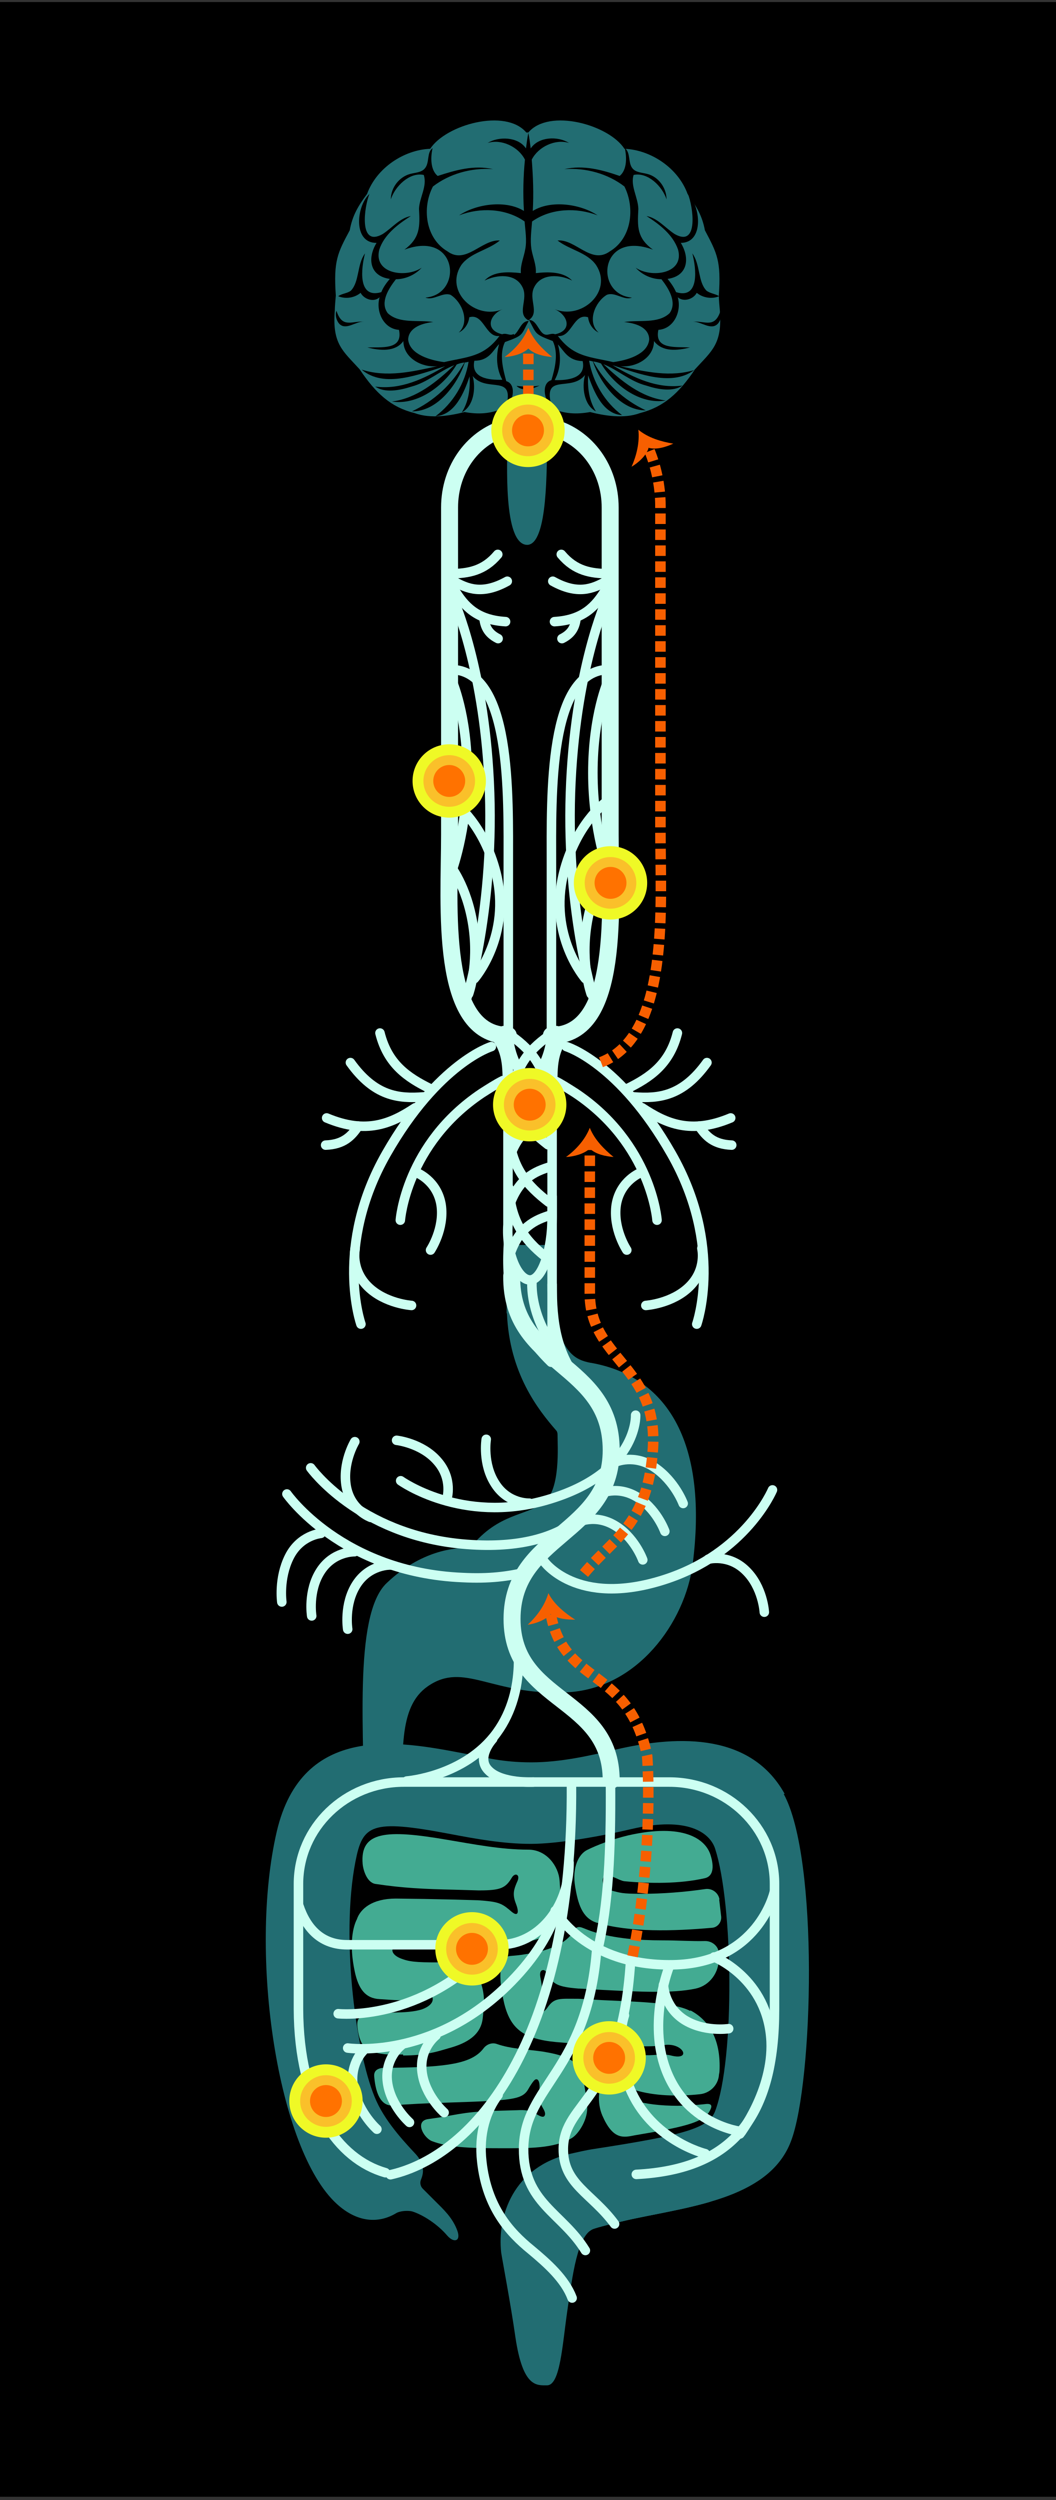 <?xml version="1.0" encoding="UTF-8"?> <svg xmlns="http://www.w3.org/2000/svg" xmlns:xlink="http://www.w3.org/1999/xlink" xmlns:i="http://ns.adobe.com/AdobeIllustrator/10.0/" version="1.1" viewBox="0 0 311 736"><rect x="0" y="0" width="311" height="736" fill="#333333" stroke="none"/><defs><style> .st0 { isolation: isolate; } .st1 { mix-blend-mode: hard-light; } .st2, .st3 { fill: #226d72; } .st4 { stroke-width: 5px; } .st4, .st5, .st6 { stroke: #ccfff2; stroke-linecap: round; } .st4, .st5, .st6, .st7 { fill: none; } .st4, .st6 { stroke-linejoin: round; } .st5, .st6 { stroke-width: 2.8px; } .st5, .st7 { stroke-miterlimit: 10; } .st3 { mix-blend-mode: multiply; } .st8 { fill: #eff926; } .st9 { fill: #f75f00; } .st10 { fill: #ff7200; } .st11 { fill: #ffa92d; opacity: .7; } .st12 { fill: #43ab92; } .st13 { clip-path: url(#clippath); } .st7 { stroke: #f75f00; stroke-dasharray: 3.1 1.6; stroke-width: 3.1px; } </style><clipPath id="clippath"><path class="st2" d="M231.1,528.1c-10.6-19.1-33.9-16.7-49.6-13.1-8.1,1.9-16.5,3.8-25,3.8s-13.4-1.4-20.3-2.7c-18.4-3.5-47.2-9-54.7,23.1-8.4,36.2.3,93.8,17.7,109.6,5.9,5.4,12.2,5.9,17.5,2.7,1.2-.7,3.5-.8,4.7-.5,3.2,1,7.5,3.8,10.3,7.1,2,2.3,4.1,1.7,3-1.4-1.4-3.9-4.2-6.4-6.6-8.8-1.6-1.6-2.7-2.7-3.6-3.6-.7-.7-.9-1.8-.5-2.7,1-2.4.8-4.8-1.5-7.4-2.3-2.5-8.5-8.8-11.6-15.6-5.9-12.7-10.7-47.8-6.2-70.7,2.1-10.7,4.6-12.4,27.4-8.1,7.9,1.5,16,3,24.2,3s21-2.3,29.8-4.4c16.5-3.8,23,1.2,24.5,5.8,5.3,16.2,5.9,61.8,0,77.3-1.9,5-9,7-35.6,11.1-2.7.4-5,1-6.9,1.4-17,3.8-21.7,18.4-20.5,29.1.2,1.5,2.8,15.1,4.2,25,2.2,14.7,6.2,14.1,9.3,14.1,3.9,0,4.5-11.8,6-22.1,1.5-10,2.9-22.4,7.8-24,2.4-.8,9.5-2.5,12.5-3.1,17.8-3.7,39.5-6.4,45.6-22.8,6.5-17.3,8.2-83.2-2.2-102.1Z"></path></clipPath></defs><g class="st0"><g id="Relevant_organs"><rect x="-4.3" y=".6" width="319.6" height="734.4"></rect><path class="st2" d="M174,401.2c-4.7-.9-8.8-2.8-11.4-17.3v-17.4h-13.4v20.1h.1c.7,17.6,9.1,28.3,14.5,34.5.3.3.4.8.4,1.2,0,3.4.9,16.1-3.9,19.9-5.3,4.1-13.5,3.2-21.6,13.2-.1.2-.2.2-.2.3,0,0,0,0,0,0,0,0-.1,0-.3,0-4.3-.2-14.3.8-24.3,10.3-10.1,9.5-6.4,46.3-6.7,70.6,0,.8,11.5-.3,11.5-1.4-.2-19.1-1.5-32.7,7.3-38.8,10.7-7.4,18.8,2.8,40.7,1.8,21-.9,35.1-20.7,37.3-37.7,4.4-34.6-6.5-55.1-29.9-59.3Z"></path><g><path class="st2" d="M155.6,39c6.1-7.2,23.7-2.3,28.3,4.8,7.7.3,15.8,5.6,18.6,13.3,2.6,3.6,4.3,6.4,5.1,10.7,3.6,6.8,4.8,9,4.1,19.2,0,1.1.2,3.3.3,4.4.8,9.9-2.4,11.9-7.3,17.3-4.7,7-9.2,11.1-16.2,12.9-4.8,1.8-10.8.7-14.7-.3-4,.7-7.5.6-11.6-1.2,0,3.3,0,7.5-1,9.4-.3,7.6.3,30.7-5.9,30.9h0c-7.3,0-5.8-25.2-5.9-30.9-1-1.9-.9-6.1-1-9.4-4,1.8-7.6,1.9-11.6,1.2-3.9,1-9.9,2.1-14.7.3-7-1.7-11.5-5.9-16.2-12.9-4.9-5.4-8.1-7.4-7.3-17.3,0-1,.2-3.3.3-4.4-.7-10.2.5-12.5,4.1-19.2.8-4.4,2.5-7.2,5.1-10.7,2.8-7.7,10.9-13,18.6-13.3,4.6-7.1,22.2-12,28.3-4.8h0Z"></path><path d="M107.2,94.7c.1,0,.2,0,.4,0-.1,0-.2,0-.4,0Z"></path><path d="M107.2,94.7c-3.5-.3-6.4,2.1-8.1-3.2-.5,1.2,0,2.9.8,3.8,2,2.1,4.9-.8,7.3-.6Z"></path><path d="M151.3,98.3c-1.2.7-2.1-.4-3.4.1-5.2-1.2-3.8-5.8.2-7.4-7.9,3.4-17.3-5.1-12.3-12.9,2.6-3.7,7.9-4.4,11.4-7.3-5.3-.4-10,7.2-15.4,3.2-6.5-3.8-7.6-12.8-4.3-19.1,4.8-3.7,11.3-5.6,17.7-5.1-5.6-1.3-11.1.3-16.3,2-2.2-1.8-2.1-5.6-1.5-8.2-1.8,1.3-.8,4.3-2.3,6-1,1.2-2.8,1.2-4.3,1.6-3.3.9-5.7,4.1-5.7,7.5,1.2-3.8,5.5-8.1,9.7-7.2,1.1,3.3-1.3,6.7-1.4,10,.3,5.3.3,8.6-4.3,12,15.8-5.9,17.4,13.2,6.2,14.1,2.3,1,5.1-1.7,7.4-.8,3.4,2.1,5.8,8,2.4,11.1,1.7-.8,2.9-2.6,3.1-4.5,4.3-1.3,4.8,6.1,8.9,5.5-4.7,6.3-9.5,6.1-16.3,7.7-3.9-.5-10.2-2.2-10.6-6.7.2-3.6,4.4-4.8,7.4-5.1-4.3-.7-10,.6-13.4-2.6-2.4-3.2.3-7.3,2.4-10,2.8,0,5.7-1.3,7.6-3.4-4.5,3.1-14.3,1.9-12.5-5.3,1.4-4.4,5.5-7.5,9.3-9.9-3.3.6-5.5,3.5-8.3,5.3-7.2,4.1-5.4-8.2-3.9-11.8-3.9,3.6-4.9,14.5,2.1,14.4-2.8,4.6-2,9.8,3.9,10.6-1,1.2-1.9,2.4-2.5,3.9-7.1,2.1-5.9-7.2-4.8-11.4-2.4,3.2-1.6,8.4-4.2,11-1.1.8-2.6.8-3.7,1.6,2.2.9,4.8.5,6.6-1,1,1.9,3.9,2.9,5.6,1.3-1.2,4.1,1.1,9.3,5.7,9.6,1.3,6.1-5.4,5-9.3,5.2,3.7.9,8.2,1.4,10.6-1.9,0,5,5.5,7.9,10,7.4-7.3,1.6-14.9,3.4-22.3,1,6.7,5.7,17.1,1.3,24.6-1-6.2,3.7-13.1,7-20.6,6,2.8,1.9,7,1.2,10.7,0,4.6-1.2,8.3-4.6,12.6-6.3-5.2,4.9-11.1,9.8-18.4,10.7,7.6,1.2,15.3-4.6,19.1-10.9.7-.3,1.5-.5,2.3-.6-3.5,6.3-9,11.4-15.5,14.4,7.5.1,13.4-7.9,15.6-14.4.4,0,.7-.1,1.1-.2-1,6.3-4.6,12.2-9.7,16,5.7-.3,8.4-7,10-11.7.2,3.7-.3,7.5-2.3,10.6,3.5-1.8,4.2-7.1,3.2-10.7,4.3,5.2,12.8-1.1,9.7,9.7,2-1.7,3.5-7.2.2-8.2-1-3.6-2.1-8-.4-11.5,5.5-2,4.7-1.9,7-6.2-2.2-.1-2.8,3.1-4.3,4.1ZM147.9,111.8c-3.8.1-9.3-.4-8.2-5.6,4.4,0,5.5-3.1,7.3-4.9-1,3.4-.8,7.3.9,10.4Z"></path><path d="M157.4,84.4c2.1-4,7.6-3.6,11.1-1.8-2.6-2.7-7-2.6-10.7-2.2.2-2.4-.9-4.7-1.3-7.1-.4-2.7,0-5.4.2-8.1,5.5-3.9,13.1-4.2,19.3-1.8-5.1-3.4-13.8-4.6-19.1-1.3.3-5,.1-10.1-.3-15.1,1.9-3.8,7-6.2,11-4.9-3.3-2.1-9-1.9-11.3,1.6-.2-1.6-.4-3.1-.7-4.6-.3,1.5-.5,3.1-.7,4.6-2.3-3.5-8.1-3.6-11.3-1.6,4-1.3,9.1,1.1,11,4.9-.5,5-.6,10-.3,15.1-5.3-3.3-14-2.1-19.1,1.3,6.2-2.4,13.8-2.1,19.3,1.8.2,2.7.7,5.5.2,8.1-.4,2.4-1.5,4.7-1.3,7.1-3.8-.4-8.1-.6-10.7,2.2,3.6-1.8,9-2.2,11.1,1.8,2,3.6-1.8,7.8,1.8,9.9,3.6-2.2-.2-6.3,1.8-9.9Z"></path><path d="M212.2,91.5c-1.7,5.3-4.6,2.9-8.1,3.2,2.4-.1,5.3,2.7,7.3.6.9-1,1.3-2.7.8-3.8Z"></path><path d="M204.1,94.7c-.1,0-.2,0-.4,0,.1,0,.2,0,.4,0Z"></path><path d="M204.9,108.8c-7.4,2.4-14.9.6-22.3-1,4.6.5,10-2.4,10-7.4,2.5,3.3,6.9,2.8,10.6,1.9-3.9-.3-10.6.8-9.3-5.2,4.6-.3,6.9-5.5,5.7-9.6,1.7,1.5,4.6.6,5.6-1.3,1.8,1.5,4.5,1.9,6.6,1-1.1-.7-2.6-.8-3.7-1.6-2.6-2.6-1.8-7.7-4.2-11,1.1,4.2,2.3,13.6-4.8,11.4-.6-1.4-1.5-2.7-2.5-3.9,5.9-.8,6.7-6,3.9-10.6,6.9,0,5.9-10.8,2.1-14.4,1.5,3.6,3.3,15.9-3.9,11.8-2.8-1.8-5-4.7-8.3-5.3,3.8,2.4,7.8,5.5,9.3,9.9,1.9,7.2-8,8.4-12.5,5.3,1.9,2.1,4.7,3.4,7.6,3.4,2.1,2.7,4.7,6.8,2.4,10-3.4,3.2-9.1,1.9-13.4,2.6,3.1.3,7.3,1.4,7.4,5.1-.4,4.5-6.7,6.2-10.6,6.7-6.8-1.6-11.6-1.4-16.3-7.7,4.1.5,4.6-6.9,8.9-5.5.2,1.9,1.4,3.7,3.1,4.5-3.5-3.1-1.1-9,2.4-11.1,2.4-1,5.1,1.8,7.4.8-11.2-.9-9.6-20,6.2-14.1-4.7-3.4-4.6-6.7-4.3-12-.1-3.4-2.4-6.8-1.4-10,4.2-.9,8.5,3.4,9.7,7.2,0-3.4-2.4-6.7-5.7-7.5-1.5-.4-3.3-.4-4.3-1.6-1.4-1.6-.5-4.7-2.3-6,.6,2.6.7,6.4-1.5,8.2-5.2-1.8-10.7-3.3-16.3-2,6.4-.5,12.9,1.4,17.7,5.1,3.2,6.4,2.1,15.3-4.3,19.1-5.5,4-10.1-3.7-15.4-3.2,3.6,2.8,8.8,3.5,11.4,7.3,5,7.8-4.4,16.2-12.3,12.9,4,1.7,5.4,6.3.2,7.4-1.3-.5-2.2.6-3.4-.1-1.5-.9-2.2-4.2-4.3-4.1,2.3,4.2,1.5,4.1,7,6.2,1.7,3.5.7,7.9-.4,11.5-3.3,1-1.9,6.5.2,8.2-3.2-10.8,5.4-4.4,9.7-9.7-1,3.6-.3,8.9,3.2,10.7-2-3.1-2.5-6.9-2.3-10.6,1.7,4.7,4.3,11.4,10,11.7-5.1-3.8-8.6-9.7-9.7-16,.4,0,.7.1,1.1.2,2.2,6.5,8.2,14.5,15.6,14.4-6.5-3-12-8.1-15.5-14.4.8.1,1.5.3,2.3.6,3.8,6.4,11.5,12.2,19.1,10.9-7.3-.9-13.2-5.8-18.4-10.7,4.3,1.7,7.9,5.1,12.6,6.3,3.6,1.2,7.9,1.9,10.7,0-7.5,1-14.4-2.3-20.6-6,7.5,2.4,17.9,6.7,24.6,1ZM163.4,111.8c1.7-3.1,1.9-7,.9-10.4,1.8,1.8,2.9,4.8,7.3,4.9,1.1,5.1-4.4,5.7-8.2,5.6Z"></path><path d="M152.2,113.6c2.2.3,4.5.3,6.7-.1-1.1.5-2.2,1-3.3,1.1s-2.4,0-3.4-.9Z"></path></g><g><path class="st2" d="M231.1,528.1c-10.6-19.1-33.9-16.7-49.6-13.1-8.1,1.9-16.5,3.8-25,3.8s-13.4-1.4-20.3-2.7c-18.4-3.5-47.2-9-54.7,23.1-8.4,36.2.3,93.8,17.7,109.6,5.9,5.4,12.2,5.9,17.5,2.7,1.2-.7,3.5-.8,4.7-.5,3.2,1,7.5,3.8,10.3,7.1,2,2.3,4.1,1.7,3-1.4-1.4-3.9-4.2-6.4-6.6-8.8-1.6-1.6-2.7-2.7-3.6-3.6-.7-.7-.9-1.8-.5-2.7,1-2.4.8-4.8-1.5-7.4-2.3-2.5-8.5-8.8-11.6-15.6-5.9-12.7-10.7-47.8-6.2-70.7,2.1-10.7,4.6-12.4,27.4-8.1,7.9,1.5,16,3,24.2,3s21-2.3,29.8-4.4c16.5-3.8,23,1.2,24.5,5.8,5.3,16.2,5.9,61.8,0,77.3-1.9,5-9,7-35.6,11.1-2.7.4-5,1-6.9,1.4-17,3.8-21.7,18.4-20.5,29.1.2,1.5,2.8,15.1,4.2,25,2.2,14.7,6.2,14.1,9.3,14.1,3.9,0,4.5-11.8,6-22.1,1.5-10,2.9-22.4,7.8-24,2.4-.8,9.5-2.5,12.5-3.1,17.8-3.7,39.5-6.4,45.6-22.8,6.5-17.3,8.2-83.2-2.2-102.1Z"></path><g class="st13"><path class="st3" d="M180.9,647.7c-1.7,1.5-6.9,6.9-9,12.8,0,0,61-16.5,54.2-15.2-13.1,2.6-23.5,4.8-32.9,1-5.1-2.1-5.1-4.7-12.2,1.4Z"></path></g></g><path class="st12" d="M160.2,604c-4.6-.7-9.7-.8-13.9-2.3-1.4-.5-3,.1-3.9,1.3-3.4,4.5-10.7,5.5-26.5,5.7-2.1,0-5.9-.5-5.7,2.5.7,8.5,4.2,8.7,5.5,8.6,8.6-.8,22.8-.9,29.7-1.4,6.9-.5,9-1.1,10.3-3.6.4-.7,1.4-2.3,1.9-2.6.9-.5,1.4.8,1.3,2.4-.2,2.3,0,4.4.9,5.8.4.7,1,1.7.6,2.4-.3.6-1.1.3-2-.2-2.4-1.5-4-1.5-6.1-1.4l-6.9.2c-9.6.3-11.5,1.4-19.2,2.4-4.2.5-1.5,5.5,1,6.5,4.7,1.8,10.4,2.1,20.5,2.1,8.1,0,15.5.1,20.7-3,1.9-1.1,5-5.6,4.5-9.8-1.4-11.2-1.7-13.7-12.7-15.6Z"></path><path class="st12" d="M118.7,605.1c6.3,0,9.6-1,13.3-2.1,5.6-1.5,9.8-4,10.2-9.2.2-2.2,1.1-6.3-1.1-11.5-1.4-3.5-5.5-4.5-9.5-4.6-7.6,0-10.4,0-13.1-1-4.5-1.5-3.7-4.9,1.6-4.1,13.9.9,25.7.3,34.3-.9,11.1-1.6,11.2-7.3,10.4-18.1-.3-4.2-3.8-9.1-9.2-9.1-8.1,0-16.1-1.6-23.9-2.9-18-3.1-25.7-2.5-24.9,7.1.1,1.4,1.1,5.5,3.8,5.9,8,1.2,14.1,1.5,23.4,1.7l6.9.2c0,0,.2,0,.3,0,6.2,0,7.7-.7,9.5-3.7.4-.7,1-1.1,1.5-.9.7.4.5,1.3,0,2.3-.9,2.1-1.3,3.5-.3,6.1.3.8.9,2.4.4,3-.5.5-1.5-.4-2.3-1.1-2.5-2.1-3.7-2.4-9.2-2.8l-6.9-.2c-8.6-.2-9.5-.2-17.3-.3-7.1,0-10.5,3.1-11.5,6.1,0,0,0,0,0,0-1.1,2.1-2.4,7.2-.6,15.5,1.1,5,3.1,7.8,7.3,8,4.6.3,7.6.6,11.4,0,1.9-.3,3.8-1.5,4.1-.7.7,1.8-1.3,3.1-3,3.7-4.5,1.5-12.4.6-15.6,1.4-2.5.6-3.8.9-3.4,4,.7,6,3,6.8,6,7.5,2.5.6,5.7.4,7.4.4Z"></path><path class="st12" d="M203.3,592c-4.8-2.6-16.1-2.7-25.9-3.2l-6.9-.4c-5.6,0-7.2-.4-9.2,2.5-.6.9-1.6,1.8-2.2,1.4-.6-.5-.2-2.2,0-3,.7-2.7.6-4.4.1-6.9-.2-1-.3-2.1.5-2.4.5-.2,1.1.2,1.5,1,1.6,3.1,3,3.9,9.2,4.4,0,0,.2,0,.3,0l6.9.4c10.2.5,20.3,1.1,27.3-.4,4.1-.9,6.9-4.7,6.8-9,0-.4,0-.9,0-1.3,0-2.1-1.9-3.7-4-3.7-4.1.1-8-.2-12.7-.2-7.1,0-14.1-.6-19.9-2.4-3.7-1.1-4.3-2.2-5.8-1-1.7,3.6-6.1,6.3-14.7,7.5-1.8.3-2.1.3-4.3.5-3.3.2-3.7,6-1.8,14,2,8.1,6.4,10.8,17.2,11.5,2.8.2,11.3,1.2,22.7,1.1,2.4,0,4.5,0,6.3-.2,6.2-1.6,9.5,4.6,2.9,2.9-2.2-.6-4.9,0-7.1-.1.2,0,.3,0,.2,0-6.5,0-10.3,2.2-12.4,5.6-2.2,3.6-2.5,8.5-.9,12.2,3.1,7.1,6.1,6.5,9.5,5.8,16.1-2.7,21-4,22.5-8,.5-1.4-1-1.3-1.7-1.2-2.7.3-5.5.5-8.2.5-4.8,0-9.5-.5-13.3-1.7-.8-.2-1.2-1.1-1-1.9.2-.8,1.1-1.2,1.9-1,5.5,1.7,12.5,1.9,19,1.2,2.9-.3,5.2-2.5,5.6-5.3,0-.5.2-1,.2-1.6.4-8.4-2.5-14.6-8.6-17.8Z"></path><path class="st12" d="M211.9,559.2c-.3-2-2.2-3.4-4.2-3.1-6.1.9-12.7,1.4-18.7,1.4s-6.3-.3-9.1-1c-1.6-.4-2.1-1.2-2.3-2-.3-1.2,0-2.2.9-2.3,1.9-.2,3.8,1.4,5.4,1.6,7.4.7,16.3.8,23.7-.9,3.3-.8,2.2-5.2,1.6-7-1.5-4.5-7.9-9.3-24.2-5.6-4.6,1.1-9.1,2.8-12.1,4.3-2.4,1.2-4.5,5-3.5,10.9.8,4.6,1.9,9.1,6.3,10.5,0,0,0,0,.1,0,9.5,2.9,22.8,2.5,33.9,1.5,1.6-.1,2.8-1.6,2.7-3.2-.2-1.8-.4-3.5-.6-5.2Z"></path><g><line class="st7" x1="155.6" y1="130.7" x2="155.6" y2="102"></line><path class="st9" d="M155.6,102.6c-1.6,1.6-4.8,2.4-7,2.5,3-2.2,5.6-5.1,7-8.6,1.4,3.5,4.2,6.3,7,8.6-2.4-.2-5.3-.8-7-2.5Z"></path></g><g class="st1"><path class="st6" d="M162.3,401c-12.4-12.1-13.3-23.5-12.5-35.8"></path><path class="st6" d="M141.8,301.2c6.6,4.7,7.5,9.9,7.6,15.5"></path><path class="st6" d="M149.8,326.5c2.7-7.9,7.2-10.1,12.3-11.6"></path><path class="st6" d="M150.1,340.7c2.7-7.9,7.2-10.1,12.3-11.6"></path><path class="st6" d="M150,355c2.7-7.9,7.2-10.1,12.3-11.6"></path><path class="st6" d="M150.2,369.2c2.7-7.9,7.2-10.1,12.3-11.6"></path><path class="st6" d="M149.6,316c.6,10.9,5.6,16.2,11.8,21"></path><path class="st6" d="M149.8,332.9c.6,10.9,5.6,16.2,11.8,21"></path><path class="st6" d="M149.9,349.8c.6,10.9,5.6,16.2,11.8,21"></path><path class="st6" d="M149.5,303.2c.6,10.6,5.6,15.8,11.6,20.5"></path><path class="st6" d="M161.6,322.7c-1.5-10.5-6.9-15.2-13.3-19.3"></path><path class="st4" d="M149.7,304.8c-20.5,0-17.3-38.3-17.3-59.1v-96.3c0-11.5,7.1-21.1,17.4-23.7"></path><path class="st6" d="M148.9,183c-8.5-.5-12.1-4.5-15.1-9.4"></path><path class="st6" d="M146.7,188c-3.2-1.6-3.9-3.8-4.2-6.2"></path><path class="st6" d="M149.4,171.1c-7.2,4-11.7,2.4-16.1-.2"></path><path class="st6" d="M132.7,197.1c18,0,17,36.8,17,57.6v81.6"></path><path class="st6" d="M133.6,176.6s9.4,20.7,10.6,56.8c1.2,36.2-7.2,62-7.2,62"></path><path class="st6" d="M133.1,200.4s4.5,10,4.5,27.1-4.7,29.4-4.7,29.4"></path><path class="st6" d="M155.3,462.7c-5.6,1.4-11.3,2.1-19.1,1.7-35.6-1.5-51.7-24.6-51.7-24.6"></path><path class="st6" d="M132.4,254.6s5.1,6.1,6.9,17.8c1.8,11.7-1.3,20.2-1.3,20.2"></path><path class="st6" d="M170.4,301.2c-6.6,4.7-7.5,9.9-7.6,15.5"></path><path class="st6" d="M162.6,303.2c-.6,10.6-5.6,15.8-11.6,20.5"></path><path class="st6" d="M150.6,322.7c1.5-10.5,6.9-15.2,13.3-19.3"></path><path class="st4" d="M162.4,304.8c20.5,0,17.3-38.3,17.3-59.1v-96.3c0-11.2-6.8-20.6-16.7-23.5"></path><path class="st6" d="M163.3,183c8.5-.5,12.1-4.5,15.1-9.4"></path><path class="st6" d="M165.5,188c3.2-1.6,3.9-3.8,4.2-6.2"></path><path class="st6" d="M162.8,171.1c7.2,4,11.7,2.4,16.1-.2"></path><path class="st6" d="M165.3,163.2c4.1,4.9,8.7,5.6,13.8,5.7"></path><path class="st6" d="M146.6,163.2c-4.1,4.9-8.7,5.6-13.8,5.7"></path><path class="st6" d="M179.4,197.1c-18,0-17,36.8-17,57.6v81.6"></path><path class="st6" d="M178.6,176.6s-9.4,20.7-10.6,56.8c-1.2,36.2,7.2,62,7.2,62"></path><path class="st6" d="M179.1,200.4s-4.5,10-4.5,27.1c0,17.1,4.7,29.4,4.7,29.4"></path><path class="st6" d="M178.1,236.4s-8.5,6.3-12.1,20.6c-4.6,18.5,6.4,31.1,6.4,31.1"></path><path class="st6" d="M134,236.4s8.5,6.3,12.1,20.6c4.6,18.5-6.4,31.1-6.4,31.1"></path><path class="st6" d="M179.7,254.6s-5.1,6.1-6.9,17.8c-1.8,11.7,1.3,20.2,1.3,20.2"></path><path class="st6" d="M201.2,442.6s-2.4-6.5-8.4-10.6c-6-4.1-11.5-1.6-11.5-1.6"></path><path class="st6" d="M156.7,376.9s-.5,4.5,1.7,10.7c2.2,6.3,5.6,9.5,5.6,9.5"></path><path class="st6" d="M195.8,450.8s-2.5-7-8.7-10.4c-6.2-3.4-11.5-.2-11.5-.2"></path><path class="st6" d="M189.3,459.2s-2.5-7-8.7-10.4c-6.2-3.4-11.5-.2-11.5-.2"></path><path class="st6" d="M162.6,311.9v46.4c0,9.6-2.9,18.5-6.5,18.5h0c-3.6,0-7.1-7.8-6.5-16.3v-51.4"></path><path class="st4" d="M150.7,375.6c-.3,26.8,29.3,25.2,29.3,51.3,0,24.8-29.2,24.8-29.2,49.7,0,24.8,29.2,22.7,29.2,47.5"></path><line class="st6" x1="162.6" y1="352.2" x2="162.6" y2="400.1"></line><path class="st6" d="M172.3,408.8c-8.7-9.5-9.7-19.7-9.7-30.7"></path><path class="st6" d="M119.8,524.3s17.1-1.3,26.5-14.2c9.4-12.9,5.7-29.1,5.7-29.1"></path><path class="st6" d="M157.1,524.6s-9.4.5-13.2-3.4c-3.9-3.8,1.2-9.3,1.2-9.3"></path><path class="st6" d="M83,471.6s-1-6.9,2.2-13.3,9.3-6.9,9.3-6.9"></path><path class="st6" d="M91.8,475.7s-1.2-7.3,2.6-13.2,10-5.7,10-5.7"></path><path class="st6" d="M102.4,479.6s-1.2-7.3,2.6-13.2c3.8-5.9,10-5.7,10-5.7"></path><path class="st6" d="M160.1,459.5s9.5,13.9,35.6,5.5c24-7.7,31.8-26.4,31.8-26.4"></path><path class="st6" d="M225.1,474.6s-.4-7.4-5.5-12.3c-5-4.9-11-3.3-11-3.3"></path><path class="st6" d="M175.6,440.7s-6.7,16.9-39.7,13.8c-30.4-2.9-44.4-22.4-44.4-22.4"></path><path class="st6" d="M104.5,424.4s-3.8,6.3-2.5,13.3c1.3,6.9,7.2,9,7.2,9"></path><path class="st6" d="M187.2,416.6s.8,17.2-26.3,25c-24.9,7.2-42.9-5.7-42.9-5.7"></path><path class="st6" d="M143.2,423.7s-1.2,7.3,2.7,13.2c3.8,5.9,10,5.6,10,5.6"></path><path class="st6" d="M116.8,424s7.4.8,12,6.1c4.7,5.3,2.8,11.2,2.8,11.2"></path><path class="st5" d="M168.5,676.5c-2.1-5.6-7.3-10.2-12.1-14.2-6.4-5.2-13-12.5-14.5-25.9-1-8.5,1.4-15.2,4.8-19.7"></path><path class="st6" d="M175.7,574.3c-2.9,35.5-21.3,39.7-21.5,58.2-.1,16,11.4,18.9,18.2,30"></path><path class="st6" d="M185.7,577.4c-2.6,41-19.6,41-19.8,55.1-.1,10.5,8.4,13.1,15.1,22.2"></path><path class="st6" d="M113.5,639.6c-14-4-25.5-20-25.6-48.2v-36.8c0-16.6,13.9-30,31-30h78.2c17.1,0,31,13.4,31,30v36.8c0,31.4-11.9,47.2-40.7,48.7"></path><path class="st6" d="M175.9,574.6c3.4-14.1,4-30,3.9-49.1"></path><path class="st6" d="M168.3,525.5c.5,75.2-28.4,109.1-53.3,114.7"></path><path class="st6" d="M228,557.1s-4.7,20.9-29.9,21.3c-25.7.4-34.6-15.9-34.6-15.9"></path><path class="st6" d="M167.6,548.3h0c0,13.4-9.2,24.2-20.6,24.2h-44.8c-7.4,0-11.9-4.6-14.2-11.5"></path><path class="st6" d="M163.5,563.9c-2.3,6.3-6.7,13.4-14.3,20.8-22.4,21.8-46.8,18.2-46.8,18.2"></path><path class="st6" d="M144.7,573c-20.8,22.4-45.1,19.8-45.1,19.8"></path><path class="st6" d="M111,626.8s-5.2-4.6-6.8-11.7c-1.6-7.1,2.7-11.3,2.7-11.3"></path><path class="st6" d="M120.6,624.8s-5.6-4.9-6.5-11.9c-.9-7,4.1-10.8,4.1-10.8"></path><path class="st6" d="M130.8,621.9s-5.6-4.9-6.5-11.9c-.9-7,4.1-10.8,4.1-10.8"></path><path class="st6" d="M214.6,597.2s-7.3,1.1-13.2-2.7c-5.9-3.9-6-10.2-6-10.2"></path><path class="st6" d="M183.9,593.3s-3.3,9.1,1.5,21.2c6.3,15.6,22.3,19.5,22.3,19.5"></path><path class="st6" d="M197.1,578.9s-6,15-1.5,28.9c5.8,17.9,22.8,19.7,22.8,19.7"></path><path class="st6" d="M217.9,628.2s9.8-12.7,9.2-27.2c-.9-18.6-16.8-24.9-16.8-24.9"></path><g><path class="st6" d="M166.8,308.1s15.6,4.7,30.9,31.5c15.6,27.3,7.5,50.2,7.5,50.2"></path><path class="st6" d="M190.2,384.3s7.8-.5,12.9-5.6,3.6-11.2,3.6-11.2"></path><path class="st6" d="M163.3,318.1c2,1,4,2.3,6.2,3.7,22.4,15,24,37.4,24,37.4"></path><path class="st6" d="M184.6,368s-4.2-6.3-3.1-13.4c1.2-7.1,7.2-9.4,7.2-9.4"></path><g><path class="st6" d="M215.2,329.1c-11.7,4.9-19,1.7-26.1-3"></path><path class="st6" d="M215.5,337.1c-5.3-.2-7.6-2.6-9.6-5.6"></path><path class="st6" d="M208.2,312.8c-7.1,9.9-14.1,10.7-21.6,10.1"></path><path class="st6" d="M199.5,304.1c-2.3,9.2-8.1,13.1-14.8,16.4"></path></g></g><g><path class="st6" d="M144.7,308.1s-15.6,4.7-30.9,31.5c-15.6,27.3-7.5,50.2-7.5,50.2"></path><path class="st6" d="M121.2,384.3s-7.8-.5-12.9-5.6c-5.1-5.1-3.7-11.2-3.7-11.2"></path><path class="st6" d="M148.1,318.1c-2,1-4,2.3-6.2,3.7-22.4,15-24,37.4-24,37.4"></path><path class="st6" d="M126.8,368s4.2-6.3,3.1-13.4c-1.2-7.1-7.2-9.4-7.2-9.4"></path><g><path class="st6" d="M96.2,329.1c11.7,4.9,19,1.7,26.1-3"></path><path class="st6" d="M95.9,337.1c5.3-.2,7.6-2.6,9.6-5.6"></path><path class="st6" d="M103.2,312.8c7.1,9.9,14.1,10.7,21.6,10.1"></path><path class="st6" d="M111.9,304.1c2.3,9.2,8.1,13.1,14.8,16.4"></path></g></g></g><g><circle class="st8" cx="155.5" cy="126.7" r="10.8"></circle><circle class="st11" cx="155.5" cy="126.7" r="7.6"></circle><circle class="st10" cx="155.5" cy="126.7" r="4.7"></circle></g><g><path class="st7" d="M172,463.2c8.7-10.5,18.9-14.3,20.3-36.9,1.5-24.1-18.6-26.3-18.6-45.5v-43.3"></path><path class="st9" d="M173.7,338.1c-1.6,1.6-4.8,2.4-7,2.5,3-2.2,5.6-5.1,7-8.6,1.4,3.5,4.2,6.3,7,8.6-2.4-.2-5.3-.8-7-2.5Z"></path></g><g><path class="st7" d="M186.3,575.9c6.4-32,4.3-58.9,4.3-58.9-5.4-26.8-25-20.5-28.5-42.5"></path><path class="st9" d="M162.2,475.1c-1.4,1.8-4.6,2.9-6.8,3.2,2.7-2.5,5-5.6,6.1-9.3,1.7,3.3,4.8,5.8,7.9,7.8-2.4,0-5.3-.2-7.3-1.7Z"></path></g><g><path class="st7" d="M177,312.7c20.4-7.8,17.5-46.1,17.5-67.9v-96c0-5.6-1.3-12-3.8-17.5"></path><path class="st9" d="M191,131.9c-.6,2.2-3.1,4.4-5,5.5,1.5-3.4,2.4-7.2,2-10.9,2.9,2.4,6.7,3.5,10.3,4.1-2.2,1-5,1.9-7.4,1.2Z"></path></g><g><circle class="st8" cx="156" cy="325.2" r="10.8"></circle><circle class="st11" cx="156" cy="325.2" r="7.6"></circle><circle class="st10" cx="156" cy="325.2" r="4.7"></circle></g><g><circle class="st8" cx="139" cy="573.7" r="10.8"></circle><circle class="st11" cx="139" cy="573.7" r="7.6"></circle><circle class="st10" cx="139" cy="573.7" r="4.7"></circle></g><g><circle class="st8" cx="96" cy="618.5" r="10.8"></circle><circle class="st11" cx="96" cy="618.5" r="7.6"></circle><circle class="st10" cx="96" cy="618.5" r="4.7"></circle></g><g><circle class="st8" cx="132.3" cy="229.9" r="10.8"></circle><circle class="st11" cx="132.3" cy="229.9" r="7.6"></circle><circle class="st10" cx="132.3" cy="229.9" r="4.7"></circle></g><g><circle class="st8" cx="179.8" cy="259.9" r="10.8"></circle><circle class="st11" cx="179.8" cy="259.9" r="7.6"></circle><circle class="st10" cx="179.8" cy="259.9" r="4.7"></circle></g><g><circle class="st8" cx="179.4" cy="605.8" r="10.8"></circle><circle class="st11" cx="179.4" cy="605.8" r="7.6"></circle><circle class="st10" cx="179.4" cy="605.8" r="4.7"></circle></g></g></g></svg> 